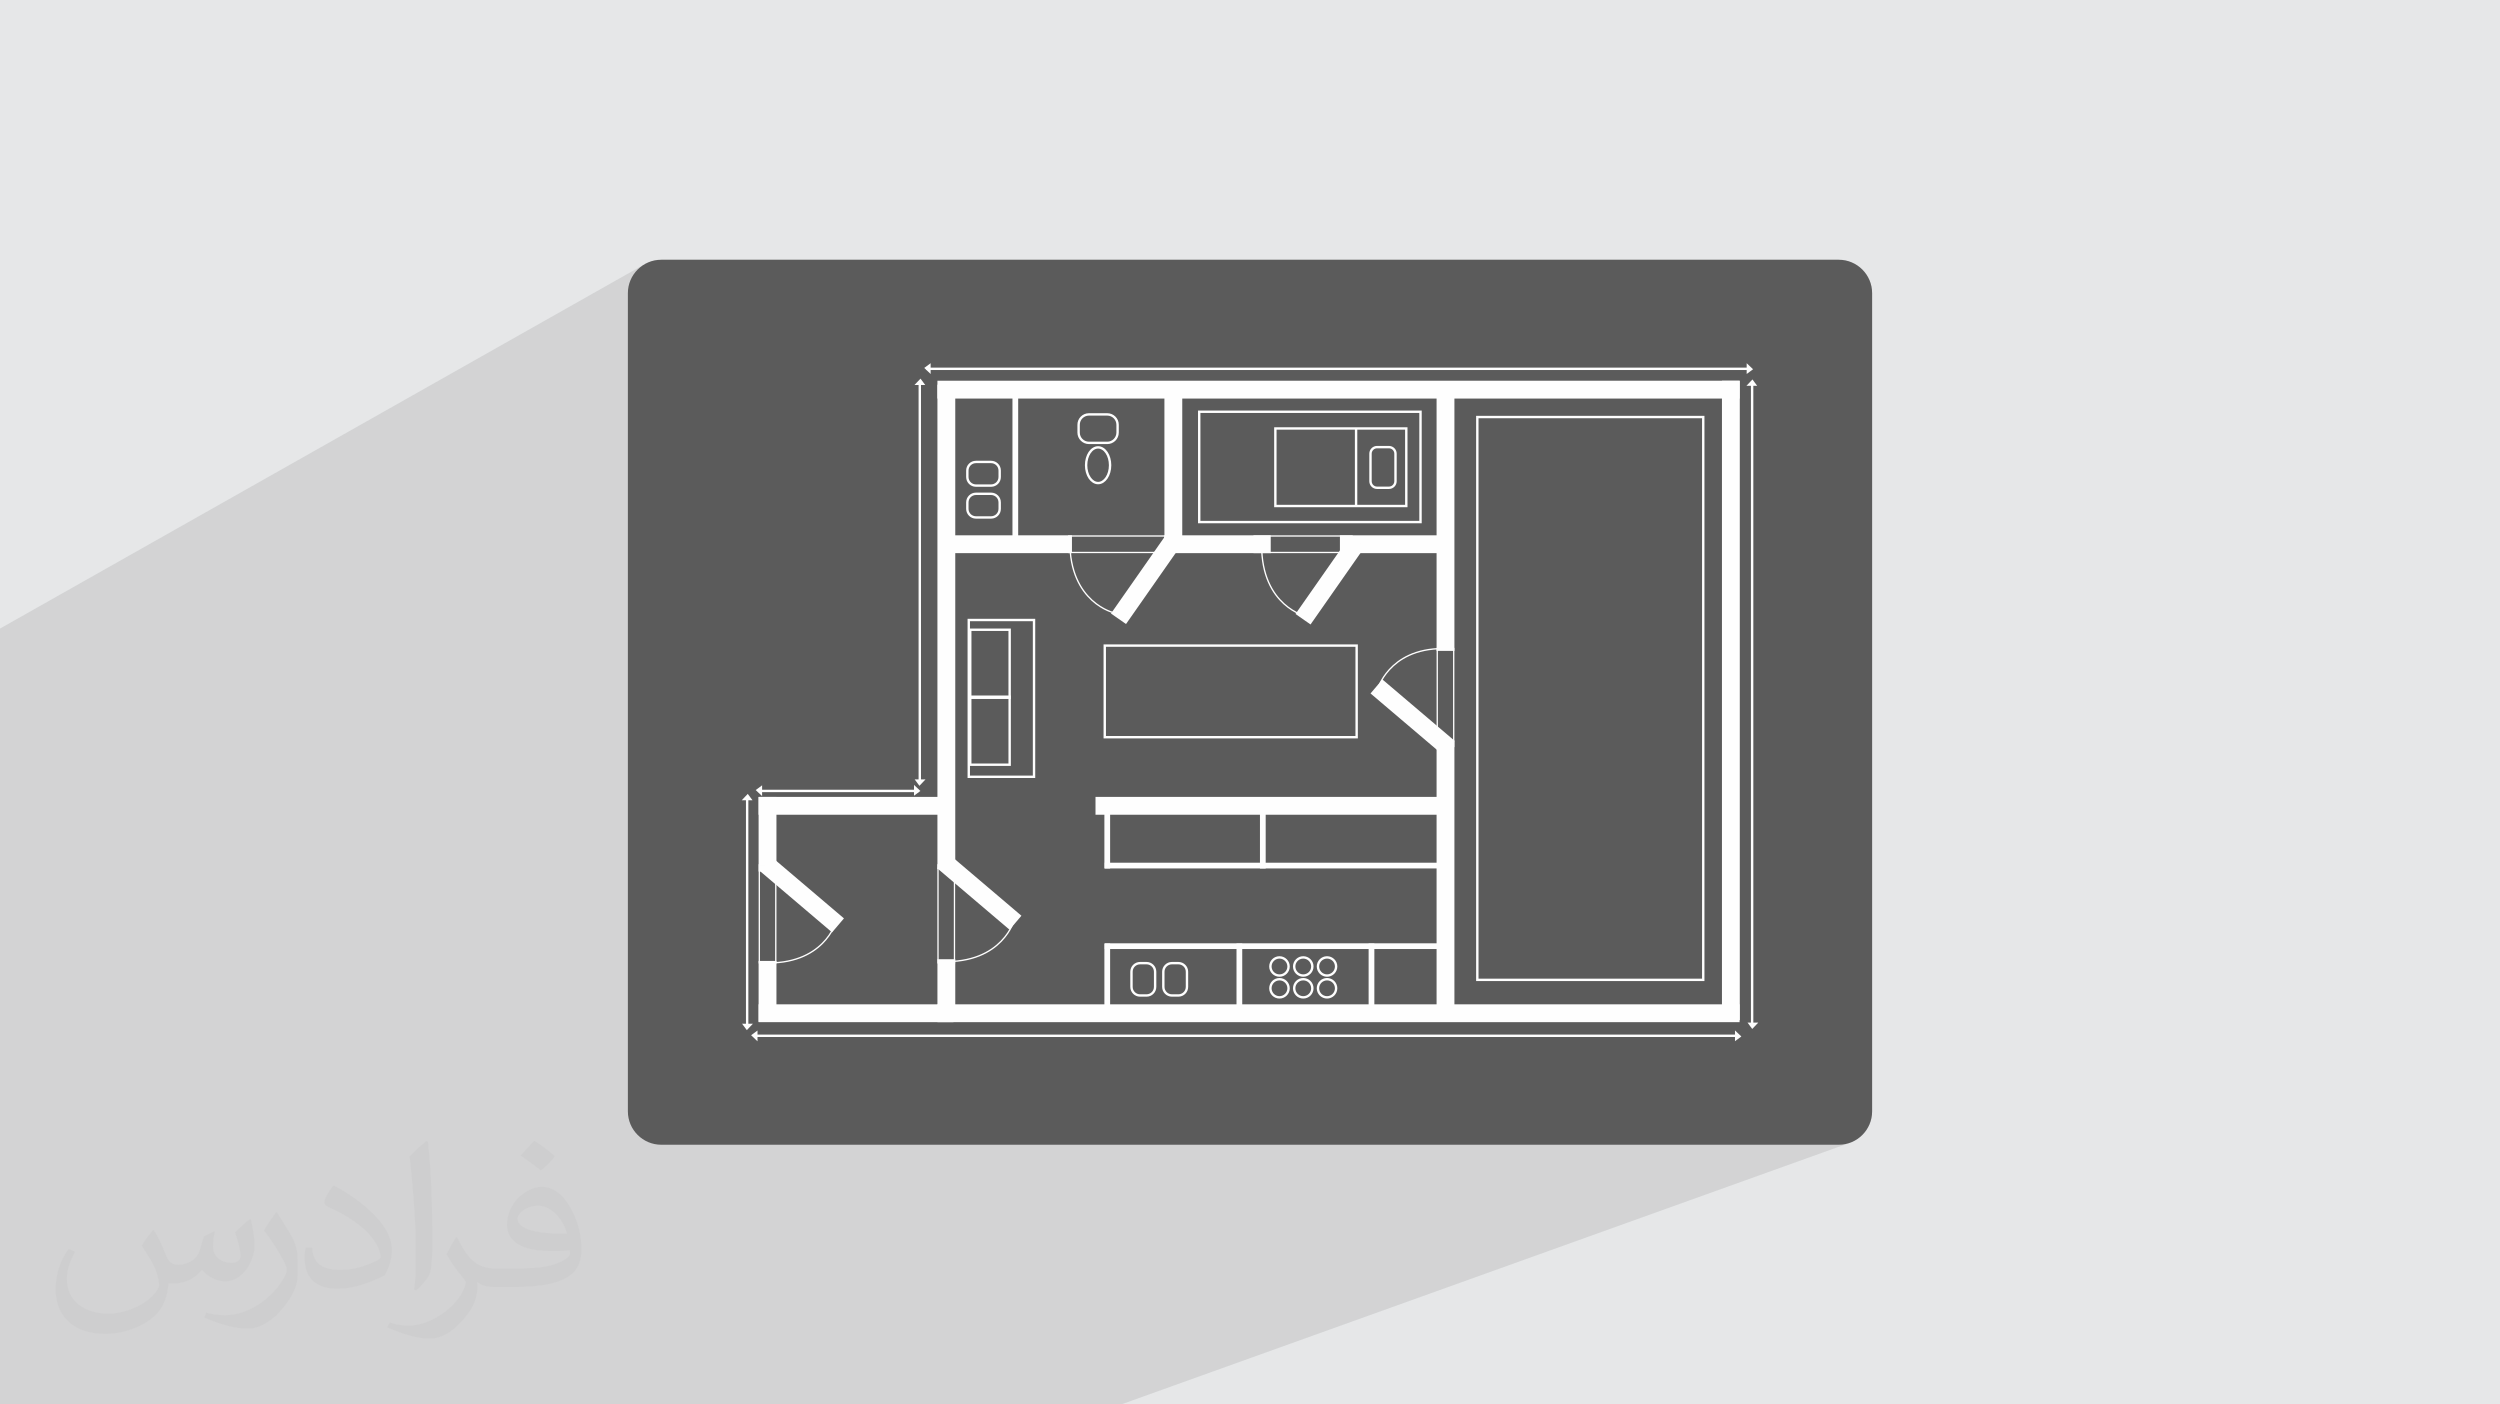 <?xml version="1.0" encoding="UTF-8"?>
<!DOCTYPE svg PUBLIC "-//W3C//DTD SVG 1.1//EN" "http://www.w3.org/Graphics/SVG/1.1/DTD/svg11.dtd">
<!-- Creator: CorelDRAW 2020 (64-Bit) -->
<svg xmlns="http://www.w3.org/2000/svg" xml:space="preserve" width="94.192mm" height="52.917mm" version="1.1" style="shape-rendering:geometricPrecision; text-rendering:geometricPrecision; image-rendering:optimizeQuality; fill-rule:evenodd; clip-rule:evenodd"
viewBox="0 0 9404.92 5283.66"
 xmlns:xlink="http://www.w3.org/1999/xlink"
 xmlns:xodm="http://www.corel.com/coreldraw/odm/2003">
 <defs>
  <style type="text/css">
   <![CDATA[
    .str2 {stroke:#FEFEFE;stroke-width:5.11;stroke-miterlimit:10}
    .str1 {stroke:#FEFEFE;stroke-width:9.03;stroke-miterlimit:10}
    .str0 {stroke:#FEFEFE;stroke-width:4.94;stroke-miterlimit:10}
    .fil5 {fill:none;fill-rule:nonzero}
    .fil2 {fill:#5B5B5B}
    .fil0 {fill:#E6E7E8}
    .fil4 {fill:#FEFEFE;fill-rule:nonzero}
    .fil3 {fill:#373435;fill-opacity:0.031}
    .fil1 {fill:#2B2A29;fill-opacity:0.102}
   ]]>
  </style>
 </defs>
 <g id="Layer_x0020_1">
  <polygon class="fil0" points="-0,0 9404.92,0 9404.92,5283.66 -0,5283.66 "/>
  <path class="fil0" d="M2424.9 994.04l2.92 -1.65 -10.33 6.3c2.42,-1.63 4.89,-3.19 7.42,-4.65zm-7.42 4.65l-9.67 7.24c3.11,-2.57 6.33,-4.98 9.67,-7.24zm-9.67 7.24l-8.92 8.11c2.85,-2.85 5.82,-5.55 8.92,-8.11zm-8.92 8.11l-8.11 8.92c2.56,-3.11 5.26,-6.08 8.11,-8.92zm-8.11 8.92l-7.24 9.67c2.27,-3.33 4.68,-6.57 7.24,-9.67zm-7.24 9.67l-6.3 10.33c1.94,-3.55 4.04,-7 6.3,-10.33zm-6.3 10.33l-5.29 10.95c1.59,-3.74 3.35,-7.4 5.29,-10.95zm-5.29 10.95l-4.23 11.51c1.23,-3.92 2.64,-7.77 4.23,-11.51zm-4.23 11.51l-3.11 11.99c0.84,-4.07 1.88,-8.07 3.11,-11.99zm-3.11 11.99l-1.91 12.42c0.43,-4.2 1.07,-8.35 1.91,-12.42zm-1.91 12.42l-0.65 12.77c0,-4.31 0.22,-8.57 0.65,-12.77zm-0.65 3091.23l0.65 12.77c-0.43,-4.19 -0.65,-8.46 -0.65,-12.77zm0.65 12.77l1.91 12.42c-0.84,-4.07 -1.48,-8.22 -1.91,-12.42zm1.91 12.42l3.11 11.99c-1.23,-3.91 -2.27,-7.92 -3.11,-11.99zm3.11 11.99l4.23 11.51c-1.6,-3.74 -3.01,-7.59 -4.23,-11.51zm4.23 11.51l5.29 10.95c-1.94,-3.55 -3.7,-7.21 -5.29,-10.95zm5.29 10.95l6.3 10.33c-2.26,-3.33 -4.36,-6.78 -6.3,-10.33zm6.3 10.33l7.24 9.67c-2.57,-3.11 -4.98,-6.33 -7.24,-9.67zm7.24 9.67l8.11 8.92c-2.85,-2.85 -5.55,-5.82 -8.11,-8.92zm8.11 8.92l8.92 8.11c-3.1,-2.56 -6.08,-5.27 -8.92,-8.11zm8.92 8.11l9.67 7.24c-3.34,-2.27 -6.57,-4.68 -9.67,-7.24zm9.67 7.24l10.33 6.3c-3.55,-1.94 -7,-4.04 -10.33,-6.3zm10.33 6.3l10.95 5.29c-3.74,-1.59 -7.4,-3.35 -10.95,-5.29zm10.95 5.29l11.51 4.23c-3.92,-1.23 -7.77,-2.65 -11.51,-4.23zm11.51 4.23l11.99 3.11c-4.07,-0.84 -8.07,-1.88 -11.99,-3.11zm11.99 3.11l12.42 1.91c-4.2,-0.43 -8.35,-1.07 -12.42,-1.91zm12.42 1.91l12.77 0.65c-4.31,0 -8.57,-0.22 -12.77,-0.65zm4442.75 0.65l12.77 -0.65c-4.19,0.43 -8.46,0.65 -12.77,0.65zm12.77 -0.65l12.42 -1.91c-4.07,0.84 -8.22,1.48 -12.42,1.91zm12.42 -1.91l11.99 -3.11c-3.91,1.23 -7.92,2.27 -11.99,3.11z"/>
  <path class="fil1" d="M4217.2 5283.66l-4217.2 0 0 -2919.01 2427.81 -1372.26 -10.33 6.3 -9.67 7.24 -8.92 8.11 -8.11 8.92 -7.24 9.67 -6.3 10.33 -5.29 10.95 -4.23 11.51 -3.11 11.99 -1.91 12.42 -0.65 12.77 0 3078.46 0.65 12.77 1.91 12.42 3.11 11.99 4.23 11.51 5.29 10.95 6.3 10.33 7.24 9.67 8.11 8.92 8.92 8.11 9.67 7.24 10.33 6.3 10.95 5.29 11.51 4.23 11.99 3.11 12.42 1.91 12.77 0.65 4429.98 0 12.77 -0.65 12.42 -1.91 11.99 -3.11 -2737.44 982.86zm-1729.73 -4306.46l4429.98 0c68.98,0 125.4,56.42 125.4,125.4l0 3078.46c0,68.98 -56.42,125.4 -125.4,125.4l-4429.98 0c-68.98,0 -125.4,-56.42 -125.4,-125.4l0 -3078.46c0,-68.98 56.42,-125.4 125.4,-125.4z"/>
  <path class="fil2" d="M2487.46 977.2l4429.98 0c68.98,0 125.4,56.42 125.4,125.4l0 3078.46c0,68.98 -56.42,125.4 -125.4,125.4l-4429.98 0c-68.98,0 -125.4,-56.42 -125.4,-125.4l0 -3078.46c0,-68.98 56.42,-125.4 125.4,-125.4z"/>
  <path class="fil3" d="M578.49 4627.69c17.95,27.21 29.6,53.36 40.96,82.43 8.45,16.91 12.93,48.09 52.57,48.09 11.61,0 28.28,-3.42 43.06,-11.61 16.63,-8.73 29.32,-21.94 35.94,-42l15.85 -53.36 38.57 -19.02 2.64 2.64c-5.27,20.09 -6.59,39.36 -6.59,54.43 0,44.63 38.57,61.56 69.22,61.56 17.95,0 34.09,-8.73 34.09,-25.11 0,-21.13 -8.98,-57.06 -20.62,-89.29 17.95,-17.95 35.94,-35.94 56.53,-50.47l3.17 1.6c8.98,38.04 14,75.56 14,100.66 0,24.57 -10.83,51.79 -19.81,69.49 -18.49,34.87 -51.25,62.62 -90.87,62.62 -30.1,0 -63.65,-15.07 -86.66,-43.06l-1.32 0c-21.66,26.96 -55.22,51.25 -108.86,51.25l-16.63 0c-2.64,35.41 -10.29,60.49 -21.94,82.95 -31.95,62.34 -126.81,106.47 -216.1,106.47 -124.17,0 -186.51,-71.59 -186.51,-166.96 0,-58.91 19.27,-113.6 48.88,-152.42l24.29 10.04c-18.49,35.41 -30.91,68.68 -30.91,101.45 0,89.29 72.66,131.83 156.4,131.83 77.68,0 173.83,-49.41 191.28,-106.72 -6.59,-62.62 -30.1,-91.93 -66.04,-148.99 10.83,-19.02 24.83,-38.04 42.28,-58.38l3.17 0 0 0 0 0 -0.02 -0.09zm1432.13 -336.04c26.15,16.39 51.79,35.66 76.87,57.85 -14,19.81 -31.45,37.79 -53.11,53.64 -25.11,-20.34 -50.19,-37.79 -75.84,-56.27 17.42,-19.55 34.62,-38.29 52.04,-55.22l0 0 0 0 0 0 0 0 0 0 0.03 0zm13.47 244.11c-42.28,0 -76.87,27.75 -76.87,48.34 0,44.13 84.53,57.85 185.72,57.31 -12.68,-51.79 -57.06,-105.68 -108.86,-105.68l0.01 0.03zm-94.86 236.19c54.96,0 103.04,-1.6 139.74,-10.83 40.96,-10.29 75.56,-30.91 75.56,-45.17 0,-3.7 0,-8.19 -1.32,-11.89 -22.98,2.11 -49.41,2.11 -72.38,2.11 -74.49,0 -131.55,-16.91 -154.02,-58.66 -5.55,-11.61 -9.51,-24.57 -9.51,-39.36 0,-40.43 17.42,-79.79 48.09,-107 25.61,-22.45 53.89,-36.44 82.67,-36.44 52.04,0 93.51,41.75 122.57,107.54 15.85,35.94 26.68,77.4 26.68,129.72 0,34.87 -9.51,64.19 -31.17,85.85 -40.43,39.11 -114.92,53.89 -229.04,53.89l-51.79 0 0 0 -13.47 0c-28.28,0 -48.62,-5.02 -64.72,-17.42l-2.64 0c0.79,6.59 1.32,12.93 1.32,19.02 0,25.61 -8.45,58.38 -25.61,84.53 -50.72,75.3 -105.68,108.04 -153.24,108.04 -48.09,0 -107,-18.49 -160.11,-42.54l9.51 -18.49c17.17,7.13 40.96,11.89 73.7,11.89 85.85,0 198.66,-82.43 212.66,-163 -3.17,-6.59 -8.98,-15.32 -17.17,-24.57 -25.11,-29.85 -40.96,-54.68 -55.75,-80.83 12.68,-25.11 24.29,-45.17 35.13,-63.4l4.49 -0.53c36.72,74.77 69.99,117.55 144.23,117.55l11.61 0 0 0 53.89 0 0 0 0 0 0 0 0 0 0 0 0.09 0.01zm-371.98 79c6.34,-34.34 6.87,-72.91 6.87,-108.86l0 -53.36c0,-99.6 -12.68,-244.36 -22.98,-338.68 17.95,-19.27 43.06,-42 62.87,-57.31l5.81 1.6c13.47,118.62 16.63,256 16.63,383.06 0,33.3 -1.32,65.79 -4.49,89.55 -1.85,30.1 -19.27,52.83 -56.53,87.7l-8.19 -3.7zm-382.8 -157.19c1.85,46.77 24.83,83.49 105.15,83.49 49.93,0 92.19,-12.93 138.96,-35.13 8.45,-3.7 12.93,-8.73 12.93,-12.93 0,-29.32 -22.45,-68.15 -60.23,-103.55 -36.72,-33.3 -85.34,-62.62 -130.76,-82.18 -15.6,-6.59 -20.62,-13.47 -20.62,-20.09 0,-13.47 17.95,-41.75 32.77,-62.09l5.02 -0.53c52.04,27.21 110.17,67.64 153.24,112.53 39.11,41.47 63.4,83.49 63.4,129.19 0,33.81 -10.29,65.51 -26.96,95.11 -57.06,28.79 -117.83,50.72 -178.06,50.72 -73.17,0 -123.1,-34.34 -123.1,-114.92 0,-8.73 0,-22.19 3.17,-39.64l25.11 0 0 0 0 0 0 0 0 0 0 0 -0.02 0zm-132.37 -132.9l45.45 73.45c16.63,27.21 32.23,56.81 32.23,103.55l0 59.7c0,48.34 -30.91,100.13 -80.83,151.38 -39.11,34.62 -73.7,49.41 -105.68,49.41 -47.55,0 -101.98,-14.79 -164.85,-41.75l7.13 -18.49c19.81,5.27 42.79,9.77 71.06,9.77 90.36,-0.53 182.8,-66.57 225.08,-147.15 5.02,-9.26 6.87,-17.95 6.87,-24.04 0,-9.26 -5.02,-19.55 -8.98,-28.79 -22.98,-43.31 -48.62,-82.95 -76.87,-119.68 14.79,-23.25 29.6,-45.7 45.7,-67.9l3.7 0.53 0 0 0 0 0 0 0 0 0 0 -0.02 0.01z"/>
  <g id="_2543229070736">
   <polygon class="fil4" points="3526.57,1499.38 6544.23,1499.38 6544.23,1432.27 3526.57,1432.27 "/>
   <polygon class="fil4" points="4121.25,3065 5440.84,3065 5440.84,2997.9 4121.25,2997.9 "/>
   <polygon class="fil4" points="2853.85,3065 3586.96,3065 3586.96,2997.9 2853.85,2997.9 "/>
   <polygon class="fil4" points="2853.85,3845.32 3586.96,3845.32 3586.96,3778.22 2853.85,3778.22 "/>
   <polygon class="fil4" points="5040.74,2080.89 5440.84,2080.89 5440.84,2013.79 5040.74,2013.79 "/>
   <polygon class="fil4" points="4380.33,2080.89 4780.42,2080.89 4780.42,2013.79 4380.33,2013.79 "/>
   <polygon class="fil4" points="3562.11,2080.89 4032.62,2080.89 4032.62,2013.79 3562.11,2013.79 "/>
   <polygon class="fil4" points="3526.57,3845.32 6544.23,3845.32 6544.23,3778.22 3526.57,3778.22 "/>
   <polygon class="fil4" points="4156.02,3267.02 5414.11,3267.02 5414.11,3245.5 4156.02,3245.5 "/>
   <polygon class="fil4" points="4156.02,3570.2 5414.11,3570.2 5414.11,3548.67 4156.02,3548.67 "/>
   <polygon class="fil5 str0" points="4020.45,2078.38 4389.08,2078.38 4389.08,2016.41 4020.45,2016.41 "/>
   <polygon class="fil5 str0" points="5406.86,2808.26 5468.83,2808.26 5468.83,2439.64 5406.86,2439.64 "/>
   <polygon class="fil5 str0" points="4717.94,2078.38 5086.57,2078.38 5086.57,2016.41 4717.94,2016.41 "/>
   <polygon class="fil4" points="6477.93,3837.79 6545.03,3837.79 6545.03,1432.35 6477.93,1432.35 "/>
   <polygon class="fil4" points="5404.37,3837.79 5471.46,3837.79 5471.46,2789.08 5404.37,2789.08 "/>
   <polygon class="fil4" points="5404.37,2448.62 5471.46,2448.62 5471.46,1447.12 5404.37,1447.12 "/>
   <polygon class="fil4" points="4380.5,2065.91 4447.61,2065.91 4447.61,1447.12 4380.5,1447.12 "/>
   <polygon class="fil4" points="3526.55,3268.7 3593.66,3268.7 3593.66,1447.12 3526.55,1447.12 "/>
   <polygon class="fil4" points="2853.85,3278.65 2920.95,3278.65 2920.95,2998.1 2853.85,2998.1 "/>
   <polygon class="fil4" points="2853.85,3844.01 2920.95,3844.01 2920.95,3614.96 2853.85,3614.96 "/>
   <polygon class="fil4" points="3526.58,3837.59 3593.69,3837.59 3593.69,3608.54 3526.58,3608.54 "/>
   <polygon class="fil5 str0" points="3528.74,3622.14 3590.7,3622.14 3590.7,3253.5 3528.74,3253.5 "/>
   <polygon class="fil5 str0" points="2856.52,3622.14 2918.49,3622.14 2918.49,3253.5 2856.52,3253.5 "/>
   <polygon class="fil4" points="4154.67,3267.14 4176.22,3267.14 4176.22,3004.45 4154.67,3004.45 "/>
   <polygon class="fil4" points="4154.67,3812.21 4176.22,3812.21 4176.22,3549.52 4154.67,3549.52 "/>
   <polygon class="fil4" points="4651.7,3812.21 4673.24,3812.21 4673.24,3549.52 4651.7,3549.52 "/>
   <polygon class="fil4" points="5148.72,3812.21 5170.26,3812.21 5170.26,3549.52 5148.72,3549.52 "/>
   <polygon class="fil4" points="4739.92,3267.14 4761.46,3267.14 4761.46,3004.45 4739.92,3004.45 "/>
   <polygon class="fil4" points="3808.83,2035.47 3830.37,2035.47 3830.37,1490.19 3808.83,1490.19 "/>
   <path class="fil5 str1" d="M3760.78 1794.51l0 -24.34c0,-17.83 -14.45,-32.29 -32.29,-32.29l-57.1 0c-17.84,0 -32.29,14.46 -32.29,32.29l0 24.34c0,17.83 14.45,32.29 32.29,32.29l57.1 0c17.84,0 32.29,-14.46 32.29,-32.29z"/>
   <path class="fil5 str1" d="M4057.71 1597.87l0 29.34c0,21.49 17.41,38.92 38.91,38.92l68.82 0c21.49,0 38.92,-17.43 38.92,-38.92l0 -29.34c0,-21.5 -17.43,-38.92 -38.92,-38.92l-68.82 0c-21.5,0 -38.91,17.42 -38.91,38.92z"/>
   <path class="fil5 str1" d="M3760.78 1914.32l0 -24.32c0,-17.84 -14.45,-32.3 -32.29,-32.3l-57.1 0c-17.84,0 -32.29,14.46 -32.29,32.3l0 24.32c0,17.84 14.45,32.31 32.29,32.31l57.1 0c17.84,0 32.29,-14.47 32.29,-32.31z"/>
   <path class="fil5 str1" d="M4408.72 3744.98l24.32 0c17.84,0 32.31,-14.47 32.31,-32.3l0 -57.1c0,-17.83 -14.47,-32.29 -32.31,-32.29l-24.32 0c-17.84,0 -32.31,14.46 -32.31,32.29l0 57.1c0,17.83 14.47,32.3 32.31,32.3z"/>
   <path class="fil5 str1" d="M4288.89 3744.98l24.33 0c17.84,0 32.3,-14.47 32.3,-32.3l0 -57.1c0,-17.83 -14.46,-32.29 -32.3,-32.29l-24.33 0c-17.83,0 -32.29,14.46 -32.29,32.29l0 57.1c0,17.83 14.46,32.3 32.29,32.3z"/>
   <path class="fil5 str1" d="M4131.03 1683.04c-24.92,0 -45.12,30.05 -45.12,67.12 0,37.07 20.2,67.13 45.12,67.13 24.92,0 45.12,-30.05 45.12,-67.13 0,-37.06 -20.2,-67.12 -45.12,-67.12z"/>
   <path class="fil5 str1" d="M4779.18 3635.88c0,18.87 15.31,34.17 34.18,34.17 18.87,0 34.17,-15.3 34.17,-34.17 0,-18.87 -15.3,-34.17 -34.17,-34.17 -18.87,0 -34.18,15.3 -34.18,34.17z"/>
   <path class="fil5 str1" d="M4868.65 3635.88c0,18.87 15.3,34.17 34.18,34.17 18.86,0 34.16,-15.3 34.16,-34.17 0,-18.87 -15.3,-34.17 -34.16,-34.17 -18.88,0 -34.18,15.3 -34.18,34.17z"/>
   <path class="fil5 str1" d="M4958.11 3635.88c0,18.87 15.3,34.17 34.17,34.17 18.87,0 34.17,-15.3 34.17,-34.17 0,-18.87 -15.3,-34.17 -34.17,-34.17 -18.87,0 -34.17,15.3 -34.17,34.17z"/>
   <path class="fil5 str1" d="M4779.18 3717.88c0,18.87 15.31,34.18 34.18,34.18 18.87,0 34.17,-15.31 34.17,-34.18 0,-18.87 -15.3,-34.17 -34.17,-34.17 -18.87,0 -34.18,15.3 -34.18,34.17z"/>
   <path class="fil5 str1" d="M4868.65 3717.88c0,18.87 15.3,34.18 34.18,34.18 18.86,0 34.16,-15.31 34.16,-34.18 0,-18.87 -15.3,-34.17 -34.16,-34.17 -18.88,0 -34.18,15.3 -34.18,34.17z"/>
   <path class="fil5 str1" d="M4958.11 3717.88c0,18.87 15.3,34.18 34.17,34.18 18.87,0 34.17,-15.31 34.17,-34.18 0,-18.87 -15.3,-34.17 -34.17,-34.17 -18.87,0 -34.17,15.3 -34.17,34.17z"/>
   <polygon class="fil4" points="4384.17,2015.28 4179.46,2308.05 4236.04,2347.59 4440.74,2054.83 "/>
   <path class="fil5 str2" d="M4192.17 2305.76c0,0 -168.11,-37.07 -167.49,-268.77"/>
   <polygon class="fil4" points="5078.35,2016.94 4873.64,2309.69 4930.21,2349.24 5134.91,2056.5 "/>
   <path class="fil5 str2" d="M4913.69 2318.59c0,0 -168.11,-37.07 -167.5,-268.75"/>
   <polygon class="fil4" points="5472.81,2787.43 5200.59,2556.11 5155.9,2608.71 5428.12,2840.03 "/>
   <path class="fil5 str2" d="M5186.31 2583.56c0,0 52.72,-163.88 283.32,-141.51"/>
   <polygon class="fil4" points="3525.67,3266.25 3797.9,3497.56 3842.58,3444.97 3570.36,3213.66 "/>
   <path class="fil5 str2" d="M3816.43 3458.61c0,0 -42.48,166.82 -274.03,158.73"/>
   <polygon class="fil4" points="2858,3276.2 3130.23,3507.51 3174.92,3454.92 2902.7,3223.6 "/>
   <path class="fil5 str2" d="M3145.06 3467.66c0,0 -45.16,166.12 -276.55,154.31"/>
   <polygon class="fil5 str1" points="4511.42,1964.02 5343.92,1964.02 5343.92,1549 4511.42,1549 "/>
   <polygon class="fil5 str1" points="5557.65,3686.2 6407.55,3686.2 6407.55,1568.88 5557.65,1568.88 "/>
   <polygon class="fil5 str1" points="4156.05,2773.33 5103.69,2773.33 5103.69,2428.73 4156.05,2428.73 "/>
   <line class="fil5 str1" x1="3460.21" y1="1438" x2="3460.21" y2= "2948.95" />
   <line class="fil5 str1" x1="2853.85" y1="2975.47" x2="3455.25" y2= "2975.47" />
   <line class="fil5 str1" x1="2810.77" y1="2998.66" x2="2810.77" y2= "3863.47" />
   <line class="fil5 str1" x1="2840.6" y1="3896.6" x2="6535.13" y2= "3896.6" />
   <line class="fil5 str1" x1="6591.45" y1="1439.66" x2="6591.45" y2= "3860.16" />
   <line class="fil5 str1" x1="3485.06" y1="1387.48" x2="6576.54" y2= "1387.48" />
   <polygon class="fil4" points="2849.71,3876.73 2849.71,3917.31 2825.69,3894.53 "/>
   <polygon class="fil4" points="6526.94,3917 6526.94,3876.41 6550.96,3899.2 "/>
   <polygon class="fil4" points="6574.06,3846.91 6614.65,3846.91 6591.86,3870.92 "/>
   <polygon class="fil4" points="6610.5,1451.46 6569.91,1451.46 6592.7,1427.45 "/>
   <polygon class="fil4" points="6570.94,1406.94 6570.94,1366.35 6594.98,1389.13 "/>
   <polygon class="fil4" points="3501.02,1366.35 3501.02,1406.94 3476.99,1384.16 "/>
   <polygon class="fil4" points="3480.72,1448.37 3440.12,1448.37 3462.91,1424.34 "/>
   <polygon class="fil4" points="3441.06,2932.18 3481.65,2932.18 3458.87,2956.19 "/>
   <polygon class="fil4" points="3438.47,2993.38 3438.47,2952.78 3462.5,2975.57 "/>
   <polygon class="fil4" points="2867,2954.34 2867,2994.93 2842.98,2972.14 "/>
   <polygon class="fil4" points="2830.86,3010.56 2790.28,3010.56 2813.05,2986.54 "/>
   <polygon class="fil4" points="2791.72,3851.35 2832.31,3851.35 2809.53,3875.37 "/>
   <polygon class="fil5 str1" points="3644.47,2922.27 3889.98,2922.27 3889.98,2332.43 3644.47,2332.43 "/>
   <polygon class="fil5 str1" points="3650.05,2624.96 3798.31,2624.96 3798.31,2369.08 3650.05,2369.08 "/>
   <polygon class="fil5 str1" points="3650.05,2876.83 3798.31,2876.83 3798.31,2620.97 3650.05,2620.97 "/>
   <polygon class="fil5 str1" points="4797.86,1903.6 5290.45,1903.6 5290.45,1611.86 4797.86,1611.86 "/>
   <path class="fil5 str1" d="M5180.46 1835.04l44.64 0c13.65,0 24.7,-11.06 24.7,-24.7l0 -103.63c0,-13.65 -11.05,-24.7 -24.7,-24.7l-44.64 0c-13.64,0 -24.7,11.05 -24.7,24.7l0 103.63c0,13.64 11.06,24.7 24.7,24.7z"/>
   <line class="fil5 str1" x1="5101.55" y1="1610.26" x2="5101.55" y2= "1903.6" />
  </g>
 </g>
</svg>
